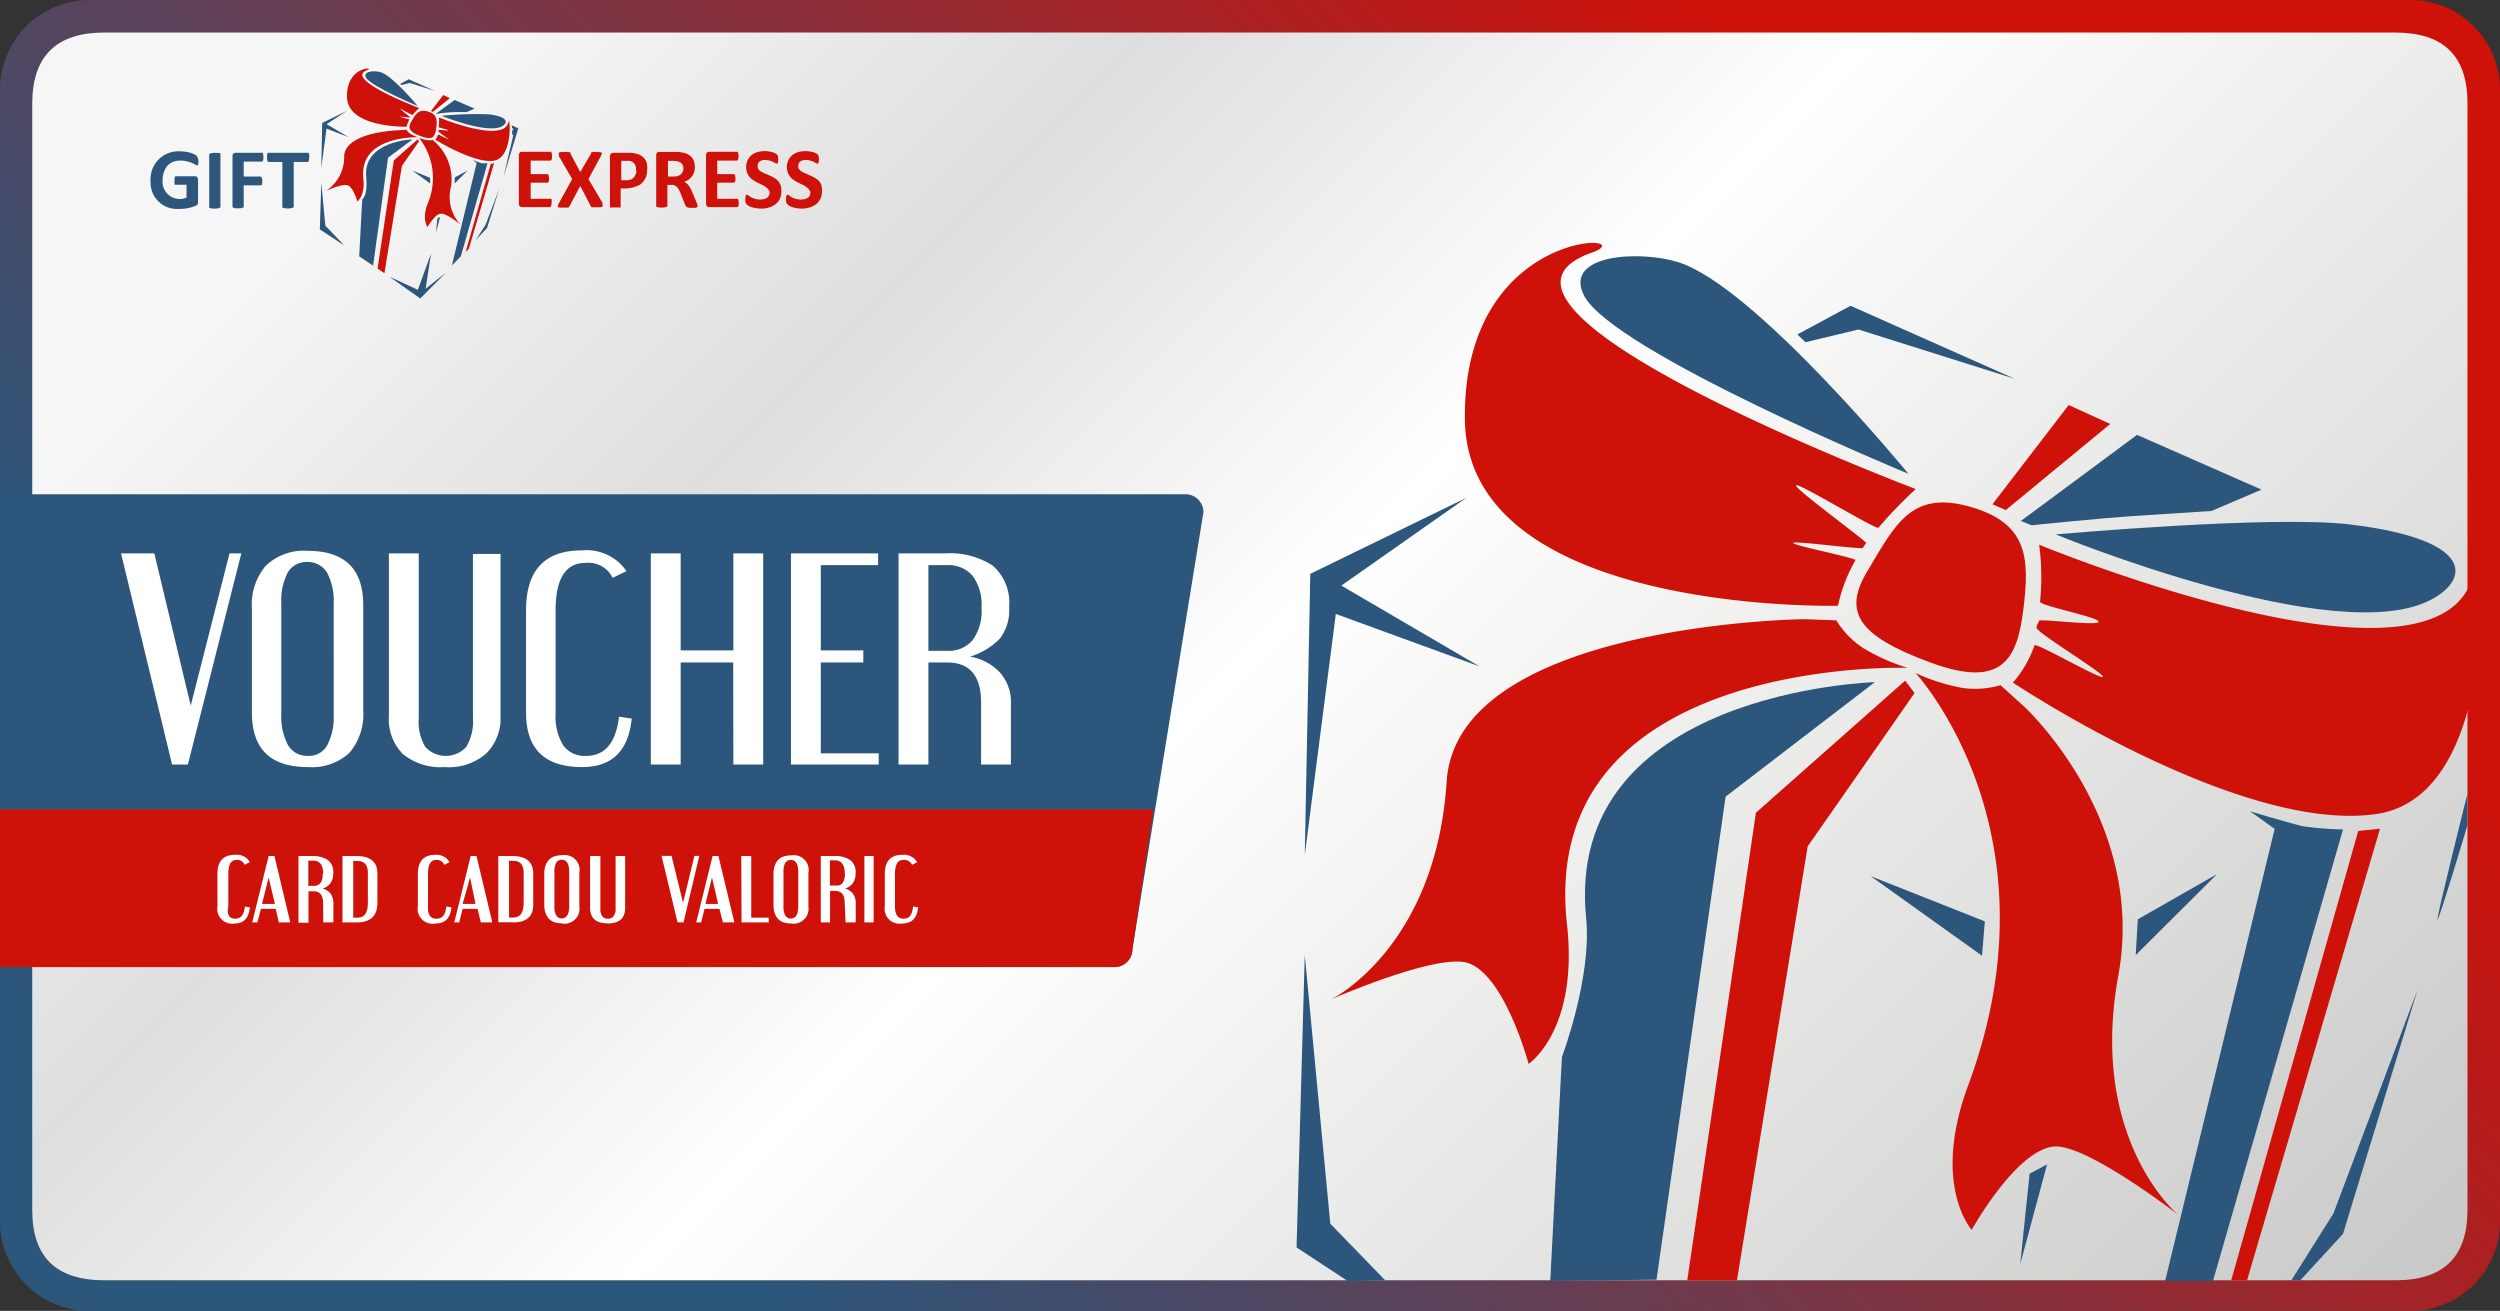 <svg xmlns="http://www.w3.org/2000/svg" xmlns:xlink="http://www.w3.org/1999/xlink" viewBox="0 0 167.52 87.84"><rect x="0" y="0" width="167.52" height="87.84" fill="#333333" stroke="none"/><defs><linearGradient id="a" x1="154.96" y1="102.4" x2="30.8" y2="-21.76" gradientTransform="matrix(1, 0, 0, -1, -9.12, 84.24)" gradientUnits="userSpaceOnUse"><stop offset="0.2" stop-color="#ce1109"/><stop offset="0.8" stop-color="#2c567b"/></linearGradient><linearGradient id="b" x1="32.38" y1="100.75" x2="153.38" y2="-20.25" gradientTransform="matrix(1, 0, 0, -1, -9.12, 84.24)" gradientUnits="userSpaceOnUse"><stop offset="0.12" stop-color="#f6f6f6"/><stop offset="0.3" stop-color="#dedede"/><stop offset="0.5" stop-color="#fff"/><stop offset="0.6" stop-color="#f3f3f2"/><stop offset="1" stop-color="#c9c9c9"/></linearGradient></defs><path d="M6,0H161.52a6,6,0,0,1,6,6V81.84a6,6,0,0,1-6,6H6a6,6,0,0,1-6-6V6A6,6,0,0,1,6,0Z" style="fill-rule:evenodd;fill:url(#a)"/><path d="M7,2.18H160.5c3.23,0,4.84,1.56,4.84,4.72V81.08c0,3.16-1.61,4.71-4.84,4.71H7c-3.23,0-4.84-1.55-4.84-4.71V6.9C2.18,3.74,3.79,2.18,7,2.18Z" style="fill-rule:evenodd;fill:url(#b)"/><path d="M13.18,10.45c.16.16-.13-.31-1.16-.31a1.86,1.86,0,0,0-1.93,1.78.81.81,0,0,0,0,.22A1.77,1.77,0,0,0,11.74,14H12a2.81,2.81,0,0,0,1.11-.21.22.22,0,0,0,.16-.25V12.05s0-.24-.2-.24H11.8s-.11-.06-.11.28,0,.29.11.29h.7v.86A1.15,1.15,0,0,1,11,12.67a1.1,1.1,0,0,1-.1-.62c0,.32-.17-1.29,1.18-1.29a2,2,0,0,1,1,.27c.14.09.22.1.22-.25A.66.66,0,0,0,13.18,10.45Z" style="fill:#2c567b"/><path d="M14.77,10.31s.11-.07-.37-.07c0,0-.38,0-.38.12v3.5s-.08.12.38.12c0,0,.37,0,.37-.12Z" style="fill:#2c567b"/><path d="M17.54,10.24H15.8a.2.2,0,0,0-.22.18v3.42c0,.14.4.12.38.12.45,0,.37-.15.37-.12V12.42h1.18s.07,0,.07-.29-.14-.3-.11-.3H16.33v-1h1.21c.13,0,.11-.33.11-.31C17.65,10.14,17.52,10.24,17.54,10.24Z" style="fill:#2c567b"/><path d="M20.62,10.24H18s-.11-.07-.11.3.13.31.11.31h.92v3s-.07.12.38.12c0,0,.38,0,.38-.12v-3h.93s.11.06.11-.31C20.73,10.54,20.75,10.24,20.62,10.24Z" style="fill:#2c567b"/><path d="M36.88,13.32H35.56V12.24h1.12s.11.06.11-.28c0,0,0-.29-.11-.29H35.56v-.91h1.32c.13,0,.11-.32.11-.29,0-.36-.13-.3-.11-.3H35a.21.21,0,0,0-.23.19v3.28a.21.21,0,0,0,.18.24h1.89c.13,0,.12-.32.12-.29C37,13.24,36.88,13.32,36.88,13.32Z" style="fill:#ce1109"/><path d="M39.43,12l.82-1.52.07-.16a.07.07,0,0,0,0-.09,1.19,1.19,0,0,0-.34-.05c-.19,0-.32,0-.38.06v.06l-.72,1.23-.65-1.23v-.06c0-.06-.32-.06-.4-.06s-.33,0-.37.05,0,.12,0,.25L38.34,12l-.89,1.62a.46.46,0,0,0-.07.16c0,.08,0,.12.12.13h.56a.12.12,0,0,0,.1-.09l.72-1.36.7,1.34a.12.12,0,0,0,.1.09H40c.21,0,.33,0,.37-.05s0-.12,0-.25Z" style="fill:#ce1109"/><path d="M42,10.24h-.87a.24.24,0,0,0-.26.22V13.9h.72V12.62a2.26,2.26,0,0,0,1.3-.25,1.15,1.15,0,0,0,.47-1S43.6,10.18,42,10.24Zm.58,1.45a.45.45,0,0,1-.12.21.5.5,0,0,1-.19.13,1.06,1.06,0,0,1-.31.05h-.33v-1.3h.54a.46.46,0,0,1,.38.26.6.6,0,0,1,.07.32.7.7,0,0,1,0,.29Z" style="fill:#ce1109"/><path d="M46.74,13.73l-.06-.15-.31-.74a1.63,1.63,0,0,0-.11-.23,1,1,0,0,0-.41-.43,1,1,0,0,0,.71-1c0-1-1-1-1.37-1h-1a.2.2,0,0,0-.22.2v3.41s-.08.12.37.12c0,0,.38,0,.38-.12v-1.4H45s.37-.1.61.58c0,0,.29.75.34.83s.13.13.39.13S46.79,13.94,46.74,13.73Zm-1.59-1.9h-.39V10.78h.34c.69,0,.69.38.69.52C45.79,11.17,45.88,11.83,45.15,11.83Z" style="fill:#ce1109"/><path d="M49.39,13.32H48.06V12.24h1.11c.13,0,.11-.3.11-.28,0-.35-.13-.29-.11-.29H48.06v-.91h1.32c.12,0,.11-.32.11-.29,0-.36-.14-.3-.11-.3H47.53c-.13,0-.22.07-.22.24v3.23c0,.17.09.24.22.24h1.86c.13,0,.11-.32.11-.29C49.5,13.24,49.36,13.32,49.39,13.32Z" style="fill:#ce1109"/><path d="M51.27,11.63c-.53-.21-.5-.4-.5-.51,0-.45.56-.4.48-.4a1.3,1.3,0,0,1,.72.22c.17.13.21-.19.15-.51-.22-.39-1.37-.3-.88-.3-1.39,0-1.24,1.25-1.24,1.07,0,.79.7,1,1.08,1.19s.49.4.49.51c0,.54-.71.45-.58.47a1.33,1.33,0,0,1-.62-.13c-.24-.11-.43-.47-.43.21,0,.51,1,.53,1.08.53s1.34,0,1.34-1.18C52.36,12.05,51.88,11.9,51.27,11.63Z" style="fill:#ce1109"/><path d="M54,11.63c-.53-.21-.51-.4-.51-.51,0-.45.57-.4.49-.4a1.29,1.29,0,0,1,.71.22c.18.13.22-.19.16-.51-.22-.39-1.37-.3-.88-.3-1.39,0-1.24,1.25-1.24,1.07,0,.79.7,1,1.07,1.19s.5.4.5.51c0,.54-.71.45-.58.47a1.33,1.33,0,0,1-.62-.13c-.25-.11-.43-.47-.43.21,0,.51,1,.53,1.07.53s1.34,0,1.34-1.18C55.12,12.05,54.59,11.9,54,11.63Z" style="fill:#ce1109"/><path d="M28,7.11s-1.66-2-2.48-2.27c-.43-.13-1.22-.08-1,.36C24.88,5.8,28,7.11,28,7.11Z" style="fill:#2c567b;fill-rule:evenodd"/><path d="M29.59,7.76a23.93,23.93,0,0,1,3.17-.1c1.32.16,1.29.58.87.81C32.62,9,29.59,7.76,29.59,7.76Z" style="fill:#2c567b;fill-rule:evenodd"/><path d="M28.09,7.24S22.94,5.29,24.61,4.7c.59-.21-1.39-.31-1.36,1.79s4,2,4,2A1.72,1.72,0,0,1,27.44,8a4.72,4.72,0,0,1-.67-.19s.73.08.75.06v0a7.48,7.48,0,0,1-.75-.62s.86.48.88.45A4.27,4.27,0,0,1,28.09,7.24Z" style="fill:#ce1109;fill-rule:evenodd"/><path d="M29.41,7.87s4.35,1.8,4.67.3c.09-.43.32,2.4-1,2.6s-3.91-1.41-3.91-1.41A1.14,1.14,0,0,0,29.36,9a5,5,0,0,0,.74.34s-.73-.49-.72-.53,0,0,0-.08.64.06.64,0-.63-.17-.63-.21A2.41,2.41,0,0,0,29.41,7.87Z" style="fill:#ce1109;fill-rule:evenodd"/><path d="M28.64,7.46c.65.18.67.55.59,1.13s-.22.83-1,.55-.94-.55-.67-1S28,7.3,28.64,7.46Z" style="fill:#ce1109;fill-rule:evenodd"/><path d="M27.23,8.69a1,1,0,0,0,.29.29A2.62,2.62,0,0,0,28,9.2S24,9.06,24.35,12c.12,1.14-.41,1.5-.41,1.5s-.25-.94-.64-1.08-1.47.38-1.47.38a2.69,2.69,0,0,0,1.23-2.34c.1-1.69,3.83-1.74,3.83-1.74Z" style="fill:#ce1109;fill-rule:evenodd"/><path d="M29,9.38a1,1,0,0,1-.41,0,2.13,2.13,0,0,1-.51-.14,4.34,4.34,0,0,1,.57,4.42c-.4,1.07,0,1.55,0,1.55s.47-.84.87-.89,1.34.73,1.34.73a2.69,2.69,0,0,1-.63-2.57,3.41,3.41,0,0,0-1-2.89Z" style="fill:#ce1109;fill-rule:evenodd"/><path d="M32.88,11,31.2,16.89l.22-.23,1.69-5.74Z" style="fill:#ce1109;fill-rule:evenodd"/><path d="M28.88,7.44l.82-1.07.44.21L29,7.5Z" style="fill:#ce1109;fill-rule:evenodd"/><path d="M28,9.33l-1.61,1.42L25.3,18l.46.31,1.17-7.19,1.14-1.64Z" style="fill:#ce1109;fill-rule:evenodd"/><path d="M27.64,9.34,26,10.57,25,17.8l-.93-.62.2-3.81s.39-.26.27-1.48C24.29,9.44,27.64,9.34,27.64,9.34Z" style="fill:#2c567b;fill-rule:evenodd"/><path d="M31.67,10.73l.27.19-1.66,6.87.6-.62,1.79-6.24a1.55,1.55,0,0,1-.43,0Z" style="fill:#2c567b;fill-rule:evenodd"/><path d="M29.21,7.62l1.25-.92,1.34.58-.54.23-.77,0a9.53,9.53,0,0,0-1.16.11Z" style="fill:#2c567b;fill-rule:evenodd"/><path d="M28.88,17,28,19.42l-1.91-.88L28.16,20l1.72-1.73-1.36,1.08Z" style="fill:#2c567b;fill-rule:evenodd"/><path d="M31.88,16.09l.76-.82.81-2.62-.91,2.41Z" style="fill:#2c567b;fill-rule:evenodd"/><path d="M21.53,12.24l-.1,3.13,1.64,1.08L21.8,15.12Z" style="fill:#2c567b;fill-rule:evenodd"/><path d="M21.53,11.24l.06-3,1.67-.82-1.38.9,1.48.87-1.48-.57Z" style="fill:#2c567b;fill-rule:evenodd"/><path d="M26.82,5.62l.56-.31,1.76.78-1.68-.53-.57.14Z" style="fill:#2c567b;fill-rule:evenodd"/><path d="M34.29,8.4l.44.2-1,3.29L34.41,9l-.09.05V8.76l.09-.12-.1-.06Z" style="fill:#2c567b;fill-rule:evenodd"/><path d="M29.31,14.63l.18-.1-.28,1.07Z" style="fill:#2c567b;fill-rule:evenodd"/><path d="M28.82,11.92v.37l-1.19-.86Z" style="fill:#2c567b;fill-rule:evenodd"/><path d="M30.47,11.89v.4l.87-.87Z" style="fill:#2c567b;fill-rule:evenodd"/><path d="M0,33.12H79.44a1.2,1.2,0,0,1,1.2,1.2L75.88,63.6a1.2,1.2,0,0,1-1.2,1.2H0Z" style="fill:#2c567b;fill-rule:evenodd"/><path d="M0,54.24H77.28l-1.4,9.36a1.2,1.2,0,0,1-1.2,1.2H0Z" style="fill:#ce1109;fill-rule:evenodd"/><path d="M127.88,31.75s-10.34-12.62-15.45-14.19c-2.69-.82-7.67-.48-6.29,2.24C108.06,23.55,127.88,31.75,127.88,31.75Z" style="fill:#2c567b;fill-rule:evenodd"/><path d="M137.75,35.81s14.64-1.31,19.77-.66c8.23,1,8,3.62,5.44,5C156.69,43.61,137.75,35.81,137.75,35.81Z" style="fill:#2c567b;fill-rule:evenodd"/><path d="M128.37,32.77S96.22,20.62,106.66,16.93c3.7-1.31-8.65-1.92-8.5,11.18s25,12.48,25,12.48a10.47,10.47,0,0,1,1.17-3.05c.08-.15-4.26-1-4.17-1.16s4.59.46,4.67.33a3.47,3.47,0,0,1,.22-.32c.07-.09-4.86-3.68-4.7-3.87s5.38,3,5.52,2.84A30.57,30.57,0,0,1,128.37,32.77Z" style="fill:#ce1109;fill-rule:evenodd"/><path d="M136.64,36.5s27.13,11.2,29.12,1.86c.56-2.68,2,15-6.56,16.19-9.16,1.31-24.32-8.81-24.32-8.81a7.55,7.55,0,0,0,1.45-2.5c.07-.22,4.52,2.36,4.58,2.11s-4.51-3-4.45-3.3.14-.29.17-.45,4,.37,4,.06-3.95-1.07-3.93-1.34A16.28,16.28,0,0,0,136.64,36.5Z" style="fill:#ce1109;fill-rule:evenodd"/><path d="M131.88,33.92c4,1.09,4.16,3.42,3.68,7.07-.41,3.15-1.4,5.17-6.16,3.42-5-1.83-5.92-3.44-4.23-6.21C127,35.14,128.07,32.9,131.88,33.92Z" style="fill:#ce1109;fill-rule:evenodd"/><path d="M123.05,41.57a6,6,0,0,0,1.77,1.84,13.23,13.23,0,0,0,3,1.34S103,43.91,105,61.94c.79,7.1-2.57,9.35-2.57,9.35s-1.56-5.84-4-6.74c-2-.76-9.2,2.4-9.2,2.4s7-3.45,7.71-14.61c.72-10.58,23.95-10.85,23.95-10.85Z" style="fill:#ce1109;fill-rule:evenodd"/><path d="M134.05,45.91a6.05,6.05,0,0,1-2.54.19,13.29,13.29,0,0,1-3.15-1s9.84,10.61,3.53,27.61c-2.49,6.7.23,9.7.23,9.7s2.93-5.29,5.47-5.58c2.14-.25,8.35,4.56,8.35,4.56s-6-5-4-16c1.93-10.42-6.26-18-6.26-18Z" style="fill:#ce1109;fill-rule:evenodd"/><path d="M150.57,85.79l8.91-30.26-1.46.15-8.51,30.11Z" style="fill:#ce1109;fill-rule:evenodd"/><path d="M133.51,33.79l5.11-6.65,2.78,1.27-7,5.77Z" style="fill:#ce1109;fill-rule:evenodd"/><path d="M116.39,85.79l4.74-29.08s4.78-6.84,7.16-10.27l-.63-.83-10,8.85-4.6,31.33Z" style="fill:#ce1109;fill-rule:evenodd"/><path d="M103.88,85.83l.78-15s2-5.29,1.63-9.24c-1.58-15.3,19.34-15.88,19.34-15.88l-10,7.67L111,85.75Z" style="fill:#2c567b;fill-rule:evenodd"/><path d="M148.3,85.79,157,55.58a22.5,22.5,0,0,1-2.72-.22c-1.58-.41-3.51-1-3.51-1l1.65,1.18c-3.06,12.68-7.34,30.3-7.34,30.3h3.23Z" style="fill:#2c567b;fill-rule:evenodd"/><path d="M135.41,34.91l7.79-5.77,8.34,3.67-3.36,1.43-4.79.31c-2.87.18-7.25.65-7.25.65Z" style="fill:#2c567b;fill-rule:evenodd"/><path d="M153.54,85.79h.6L157,82.68l5-16.37-5.64,15Z" style="fill:#2c567b;fill-rule:evenodd"/><path d="M92.82,85.79,89.14,82,87.43,64l-.55,19.59,3.43,2.25Z" style="fill:#2c567b;fill-rule:evenodd"/><path d="M87.43,57.29l.37-18.84,10.45-5.09-8.37,5.88,9.25,5.41-9.62-3.51Z" style="fill:#2c567b;fill-rule:evenodd"/><path d="M120.44,22.41,124,20.49l11,4.89-10.47-3.3-3.55.85Z" style="fill:#2c567b;fill-rule:evenodd"/><path d="M165.34,55.29s-1.89,6.33-2,6.31,2-8.42,2-8.42Z" style="fill:#2c567b;fill-rule:evenodd"/><path d="M136,78.65l1.17-.63-1.8,6.69Z" style="fill:#2c567b;fill-rule:evenodd"/><path d="M133,61.74l-.19,2.3-7.46-5.33Z" style="fill:#2c567b;fill-rule:evenodd"/><path d="M143.25,61.6,143.11,64l5.45-5.43Z" style="fill:#2c567b;fill-rule:evenodd"/><path d="M67,45.06a3,3,0,0,1,.74,2.17v4h-2V47.07c0-1.79-.76-2.68-2.29-2.68H62.21v6.84h-2V37.08h3.14a5.22,5.22,0,0,1,3.18.83,3.29,3.29,0,0,1,1.09,2.76A3.12,3.12,0,0,1,67,42.79,4.72,4.72,0,0,1,65,44,3.54,3.54,0,0,1,67,45.06ZM65.17,42.9a3.31,3.31,0,0,0,.6-2.17,3.28,3.28,0,0,0-.6-2.15,2.13,2.13,0,0,0-1.73-.71H62.21v5.74h1.23A2.1,2.1,0,0,0,65.17,42.9ZM53,37.08h5.84v.79H55v5.71h2.85v.81H55v6.09h3.88v.75H53Zm-3.87,7.31H45.61v6.84h-2V37.08h2v6.5h3.53v-6.5h2V51.23h-2ZM37.73,49.93a1.76,1.76,0,0,0,1.54.72c1.27,0,2-.88,2.21-2.63l.85.13Q42,51.41,39,51.4q-3.75,0-3.75-3.64V40.88c0-2.66,1.25-4,3.73-4a3.25,3.25,0,0,1,3,1.39l-.93.45a1.8,1.8,0,0,0-1.82-1q-2,0-2,3.18v6.93A3.69,3.69,0,0,0,37.73,49.93ZM29.81,51.4A4,4,0,0,1,27,50.53,3.29,3.29,0,0,1,26.06,48V37.08h2V48.14a3.25,3.25,0,0,0,.44,1.91,1.86,1.86,0,0,0,2.74,0,3.29,3.29,0,0,0,.45-1.93v-11h1.85V48a3.29,3.29,0,0,1-.93,2.46A3.75,3.75,0,0,1,29.81,51.4Zm-9.18,0q-3.75,0-3.75-3.64v-7a4,4,0,0,1,.93-2.85,3.68,3.68,0,0,1,2.8-1q3.74,0,3.73,3.65V47.6a4,4,0,0,1-.92,2.84A3.7,3.7,0,0,1,20.63,51.4Zm1.73-10.92a4.08,4.08,0,0,0-.44-2.1,1.49,1.49,0,0,0-1.35-.72,1.42,1.42,0,0,0-1.29.71,4,4,0,0,0-.43,2.05v7.39a4.08,4.08,0,0,0,.45,2.12,1.48,1.48,0,0,0,1.34.72,1.39,1.39,0,0,0,1.29-.72,4,4,0,0,0,.43-2ZM11.53,51.23,8.11,37.08h2.23l2.44,10.2,2.6-10.2h.79L12.59,51.23Zm49,6.39c-.37,0-.56.31-.56.94v2.17c0,.55.19.83.58.83s.58-.27.63-.82l.34.06c-.07.72-.42,1.08-1.06,1.08a1,1,0,0,1-1.17-1.16V58.56c0-.85.39-1.28,1.17-1.28a1.05,1.05,0,0,1,1,.49l-.35.18A.56.56,0,0,0,60.54,57.62Zm-2.61-.26h.62v4.45h-.62Zm-1.32,3.13c0-.53-.21-.79-.65-.79h-.33v2.11H55V57.36h.88a1.82,1.82,0,0,1,1.09.27,1,1,0,0,1,.36.88,1.07,1.07,0,0,1-.17.65,1,1,0,0,1-.53.38,1,1,0,0,1,.52.34,1,1,0,0,1,.19.64v1.29h-.68Zm0-2a1,1,0,0,0-.17-.63.58.58,0,0,0-.49-.21h-.33v1.69H56C56.4,59.38,56.62,59.1,56.62,58.53ZM53,61.88c-.78,0-1.17-.43-1.17-1.28v-2c0-.85.39-1.28,1.17-1.28a1,1,0,0,1,1.17,1.18v2.25A1,1,0,0,1,53,61.88Zm.49-3.44c0-.55-.17-.82-.5-.82a.43.43,0,0,0-.37.2,1.23,1.23,0,0,0-.12.62v2.29a1.23,1.23,0,0,0,.12.62.43.43,0,0,0,.37.2c.33,0,.5-.28.5-.82Zm-3.82-1.08h.67v4.13h1.17v.32H49.69ZM48.21,60.9h-1l-.23.91h-.33l1.1-4.45h.39l1.07,4.45h-.77Zm-.5-2.1-.44,1.77h.85Zm-2.31,3-1.07-4.45H45l.77,3.15.76-3.15h.33L45.8,61.81Zm-4.69.07q-1.17,0-1.17-1.05V57.36h.69v3.48a.87.87,0,0,0,.13.56.44.44,0,0,0,.37.16.44.44,0,0,0,.38-.16.86.86,0,0,0,.14-.56V57.36h.64v3.47C41.89,61.53,41.5,61.88,40.71,61.88Zm-3.06,0c-.78,0-1.18-.43-1.18-1.28v-2c0-.85.4-1.28,1.18-1.28a1,1,0,0,1,1.17,1.18v2.25A1,1,0,0,1,37.65,61.88Zm.49-3.44c0-.55-.17-.82-.5-.82a.42.42,0,0,0-.37.2,1.23,1.23,0,0,0-.12.62v2.29a1.23,1.23,0,0,0,.12.62.42.42,0,0,0,.37.2c.33,0,.5-.28.5-.82Zm-3.75,3.37h-1V57.36h.92c.95,0,1.42.39,1.42,1.17v2C35.77,61.38,35.31,61.81,34.39,61.81Zm.7-3.3c0-.54-.23-.82-.7-.82h-.28v3.8h.28c.47,0,.7-.32.7-1ZM32,60.9h-1l-.23.91h-.33l1.1-4.45h.39l1.06,4.45h-.77Zm-.5-2.1L31,60.57h.86Zm-2.23,2.76c.37,0,.58-.27.64-.82l.34.06c-.07.72-.42,1.08-1.06,1.08A1,1,0,0,1,28,60.72V58.56c0-.85.39-1.28,1.17-1.28a1,1,0,0,1,.95.49l-.35.18a.54.54,0,0,0-.54-.33c-.37,0-.55.31-.55.94v2.17C28.65,61.28,28.84,61.56,29.22,61.56Zm-5.32.25h-1V57.36h.92c.95,0,1.42.39,1.42,1.17v2C25.28,61.38,24.82,61.81,23.9,61.81Zm.7-3.3c0-.54-.23-.82-.7-.82h-.28v3.8h.28c.47,0,.7-.32.7-1Zm-3,2c0-.53-.22-.79-.65-.79h-.33v2.11H20V57.36h.88a1.85,1.85,0,0,1,1.09.27,1,1,0,0,1,.36.88,1.14,1.14,0,0,1-.17.65,1,1,0,0,1-.54.38,1,1,0,0,1,.53.34,1.08,1.08,0,0,1,.19.64v1.29h-.68Zm0-2a1,1,0,0,0-.17-.63.59.59,0,0,0-.49-.21h-.33v1.69H21C21.41,59.38,21.63,59.1,21.63,58.53ZM18.48,60.9h-1l-.23.91H16.9L18,57.36h.39l1.06,4.45h-.77ZM18,58.8l-.44,1.77h.86Zm-2.23,2.76c.37,0,.58-.27.64-.82l.33.06c-.06.72-.42,1.08-1,1.08a1,1,0,0,1-1.17-1.16V58.56c0-.85.39-1.28,1.17-1.28a1,1,0,0,1,1,.49l-.35.18a.54.54,0,0,0-.54-.33c-.37,0-.55.31-.55.94v2.17C15.18,61.28,15.37,61.56,15.75,61.56Z" style="fill:#fff;fill-rule:evenodd"/></svg>